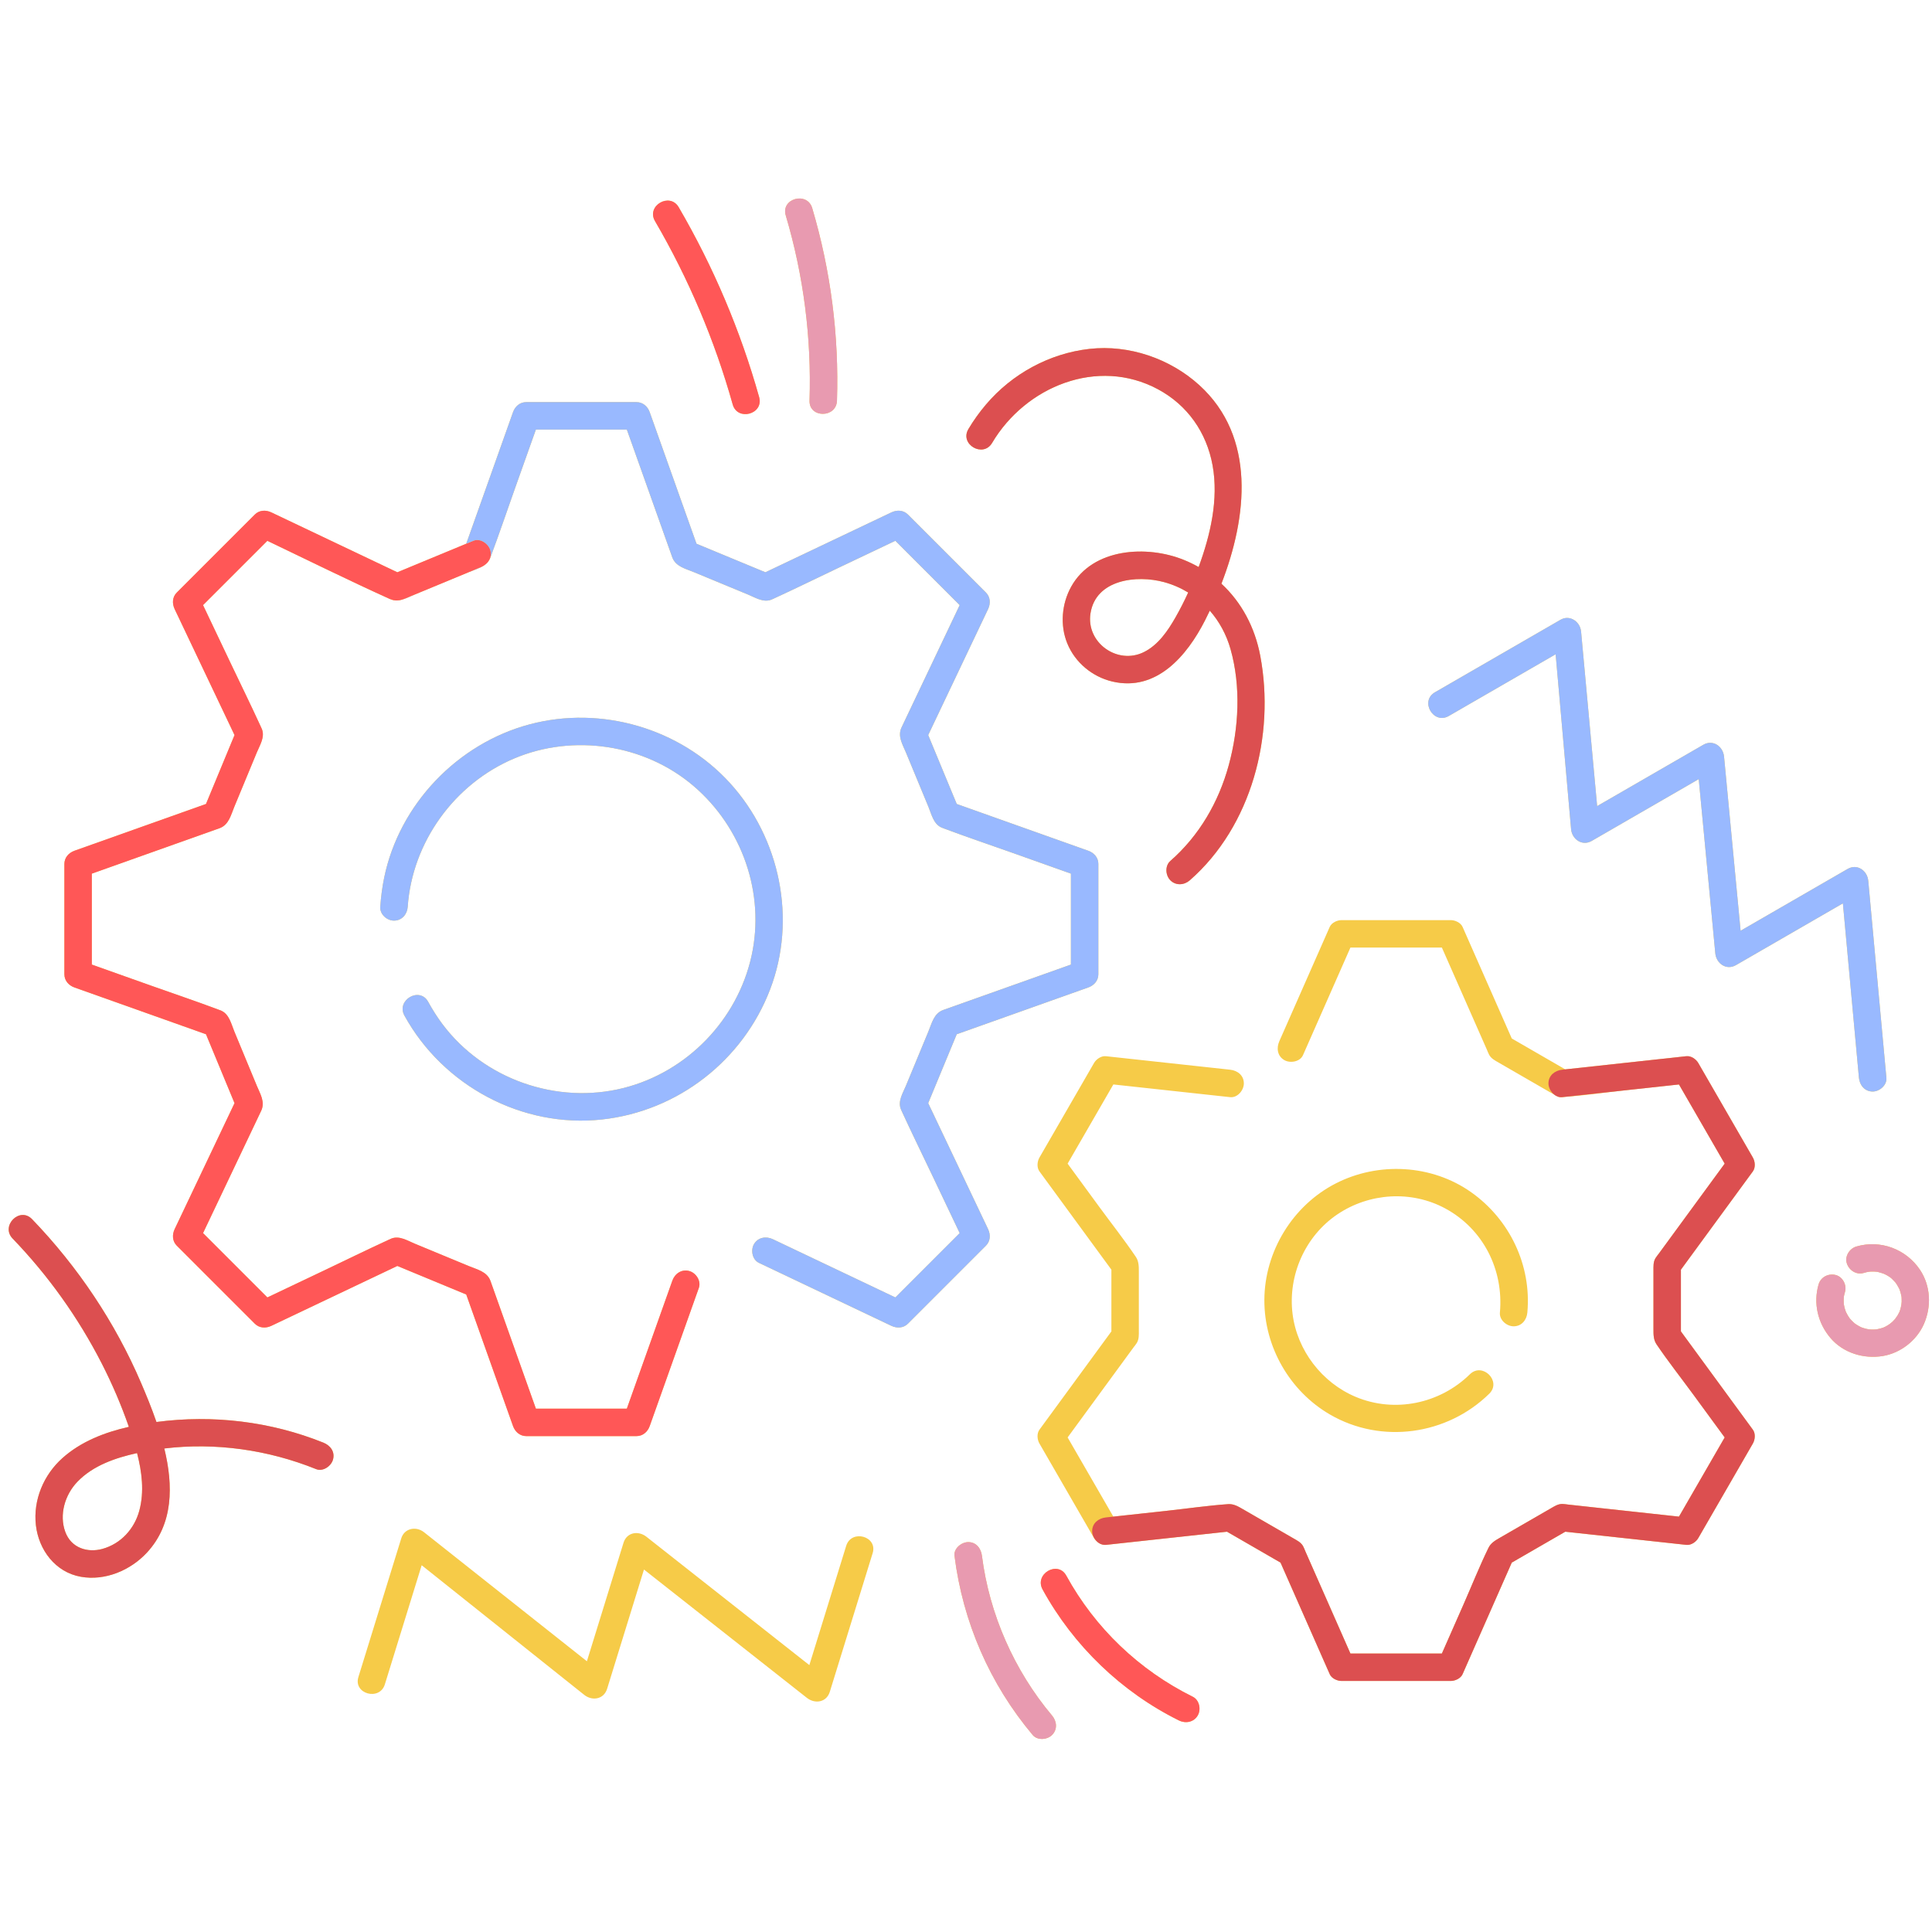 <svg xmlns="http://www.w3.org/2000/svg" xmlns:xlink="http://www.w3.org/1999/xlink" width="1080" viewBox="0 0 810 810" height="1080" preserveAspectRatio="xMidYMid meet"><defs><clipPath id="c9048ef4ce"><path d="M 3 83 L 809 83 L 809 729.691 L 3 729.691 Z M 3 83 " clip-rule="nonzero"></path></clipPath><clipPath id="dc47ca71da"><path d="M 329 83 L 809 83 L 809 729.691 L 329 729.691 Z M 329 83 " clip-rule="nonzero"></path></clipPath></defs><g clip-path="url(#c9048ef4ce)"><path fill="#f6cb48" d="M 413.348 522.266 C 402.453 533.16 391.559 544.055 380.664 554.949 C 378.75 556.863 376.031 556.961 373.691 555.848 C 371.391 554.754 369.086 553.66 366.785 552.566 C 350.586 544.863 334.383 537.164 318.184 529.461 C 315.363 528.121 314.652 524.098 316.117 521.59 C 317.781 518.75 321.188 518.191 323.992 519.527 C 326.293 520.621 328.598 521.715 330.898 522.809 C 345.727 529.859 360.555 536.906 375.387 543.957 C 384.375 534.965 393.367 525.977 402.355 516.984 C 398.609 509.105 394.863 501.227 391.117 493.348 C 386.801 484.266 382.363 475.23 378.164 466.09 C 377.98 465.695 377.789 465.316 377.637 464.902 C 376.398 461.562 378.527 458.305 379.797 455.242 C 381.855 450.266 383.918 445.293 385.977 440.316 C 387.059 437.711 388.137 435.105 389.215 432.5 C 390.641 429.059 391.516 424.957 395.301 423.496 C 395.961 423.242 396.641 423.02 397.309 422.781 C 414.535 416.656 431.758 410.531 448.984 404.406 C 448.984 391.695 448.984 378.984 448.984 366.277 C 440.742 363.344 432.496 360.414 424.254 357.48 C 414.781 354.113 405.234 350.898 395.82 347.371 C 395.41 347.215 395.016 347.086 394.613 346.895 C 391.332 345.355 390.508 341.305 389.215 338.18 C 387.137 333.164 385.062 328.152 382.984 323.137 C 381.922 320.57 380.859 318.008 379.797 315.441 C 378.387 312.043 376.281 308.742 377.926 305.09 C 378.219 304.441 378.535 303.805 378.84 303.164 C 386.68 286.676 394.52 270.188 402.355 253.695 C 393.367 244.707 384.375 235.715 375.387 226.727 C 367.504 230.473 359.625 234.219 351.746 237.965 C 342.664 242.281 333.629 246.719 324.492 250.918 C 324.094 251.102 323.715 251.293 323.305 251.445 C 319.961 252.684 316.703 250.555 313.641 249.285 C 308.664 247.227 303.691 245.164 298.715 243.105 C 296.109 242.027 293.508 240.945 290.902 239.867 C 287.457 238.441 283.355 237.566 281.898 233.785 C 281.641 233.121 281.422 232.441 281.184 231.773 C 275.055 214.547 268.93 197.324 262.805 180.098 C 250.094 180.098 237.387 180.098 224.676 180.098 C 221.746 188.34 218.812 196.586 215.883 204.828 C 212.512 214.301 209.301 223.848 205.77 233.262 C 205.684 233.5 205.586 233.727 205.496 233.957 C 205.465 234.055 205.426 234.148 205.383 234.246 C 205.352 234.32 205.332 234.395 205.297 234.473 C 205.262 234.547 205.207 234.602 205.172 234.676 C 205.051 234.902 204.914 235.125 204.766 235.336 C 204.656 235.488 204.551 235.637 204.426 235.781 C 204.328 235.895 204.219 236.004 204.109 236.113 C 203.703 236.52 203.227 236.871 202.723 237.188 C 200.879 238.379 198.559 239.047 196.582 239.867 C 191.566 241.945 186.551 244.023 181.539 246.098 C 178.973 247.16 176.406 248.223 173.84 249.285 C 171.984 250.059 170.152 251.016 168.277 251.477 C 168.09 251.527 167.902 251.566 167.719 251.605 C 167.586 251.633 167.453 251.652 167.32 251.672 C 166.996 251.723 166.664 251.742 166.328 251.746 C 166.25 251.746 166.172 251.75 166.094 251.75 C 165.777 251.738 165.453 251.699 165.125 251.641 C 165 251.617 164.883 251.609 164.754 251.578 C 164.469 251.508 164.168 251.398 163.871 251.285 C 163.742 251.234 163.617 251.215 163.492 251.156 C 163.465 251.145 163.438 251.129 163.406 251.117 C 146.16 243.312 129.164 234.91 112.086 226.738 C 103.098 235.727 94.113 244.711 85.125 253.699 C 88.871 261.578 92.617 269.457 96.363 277.336 C 100.68 286.418 105.121 295.453 109.316 304.59 C 109.5 304.988 109.691 305.367 109.848 305.781 C 111.086 309.121 108.953 312.379 107.688 315.441 C 105.625 320.418 103.562 325.391 101.504 330.367 C 100.426 332.973 99.344 335.578 98.266 338.18 C 96.84 341.625 95.965 345.727 92.184 347.188 C 91.52 347.441 90.844 347.664 90.172 347.902 C 72.949 354.027 55.723 360.152 38.496 366.277 C 38.496 378.988 38.496 391.695 38.496 404.406 C 46.742 407.34 54.984 410.27 63.227 413.203 C 72.699 416.57 82.246 419.781 91.66 423.312 C 92.074 423.469 92.465 423.598 92.871 423.789 C 96.148 425.328 96.973 429.379 98.266 432.504 C 100.344 437.516 102.422 442.531 104.496 447.543 C 105.559 450.109 106.625 452.676 107.688 455.242 C 109.094 458.641 111.203 461.938 109.555 465.59 C 109.266 466.238 108.945 466.875 108.641 467.52 C 100.801 484.008 92.965 500.496 85.125 516.988 C 94.117 525.977 103.105 534.965 112.098 543.957 C 119.977 540.211 127.855 536.465 135.734 532.719 C 144.816 528.402 153.852 523.965 162.988 519.766 C 163.387 519.582 163.766 519.391 164.176 519.238 C 167.52 517.996 170.777 520.129 173.84 521.398 C 178.816 523.457 183.789 525.52 188.766 527.578 C 191.371 528.66 193.973 529.738 196.578 530.816 C 200.023 532.242 204.125 533.117 205.586 536.898 C 205.84 537.562 206.062 538.242 206.301 538.91 C 212.426 556.137 218.551 573.359 224.676 590.586 C 237.387 590.586 250.094 590.586 262.805 590.586 C 263.16 589.594 263.512 588.598 263.867 587.605 C 269.875 570.703 275.887 553.801 281.898 536.898 C 282.941 533.961 285.789 532.008 288.977 532.883 C 291.816 533.66 294.035 537.031 292.992 539.961 C 292.141 542.363 291.285 544.766 290.43 547.164 C 284.422 564.066 278.41 580.969 272.398 597.871 C 271.543 600.281 269.535 602.094 266.852 602.094 C 251.445 602.094 236.035 602.094 220.629 602.094 C 217.969 602.094 215.941 600.281 215.082 597.871 C 214.227 595.469 213.375 593.066 212.52 590.664 C 206.836 574.684 201.152 558.703 195.469 542.719 C 185.84 538.73 176.211 534.742 166.582 530.754 C 165.184 531.418 163.789 532.082 162.391 532.746 C 146.191 540.449 129.988 548.148 113.789 555.852 C 111.453 556.961 108.746 556.883 106.816 554.949 C 95.922 544.059 85.027 533.164 74.133 522.27 C 72.219 520.352 72.121 517.633 73.234 515.297 C 74.328 512.992 75.422 510.691 76.516 508.387 C 83.789 493.09 91.059 477.797 98.328 462.5 C 94.34 452.871 90.352 443.242 86.363 433.613 C 84.883 433.086 83.398 432.559 81.918 432.031 C 65.016 426.023 48.113 420.012 31.215 414 C 28.805 413.145 26.988 411.137 26.988 408.453 C 26.988 393.047 26.988 377.637 26.988 362.23 C 26.988 359.566 28.801 357.539 31.215 356.684 C 33.617 355.828 36.016 354.973 38.418 354.121 C 54.402 348.438 70.383 342.754 86.363 337.07 C 90.352 327.441 94.34 317.812 98.328 308.184 C 97.664 306.789 97 305.391 96.336 303.992 C 88.637 287.793 80.934 271.59 73.234 255.391 C 72.121 253.055 72.199 250.348 74.133 248.418 C 85.027 237.523 95.922 226.629 106.816 215.734 C 108.73 213.82 111.453 213.723 113.789 214.836 C 116.09 215.93 118.395 217.023 120.695 218.117 C 135.992 225.387 151.289 232.66 166.582 239.93 C 176.211 235.941 185.84 231.953 195.469 227.965 C 195.996 226.484 196.523 225 197.051 223.52 C 203.062 206.617 209.07 189.715 215.082 172.812 C 215.938 170.402 217.945 168.59 220.629 168.59 C 236.039 168.59 251.445 168.59 266.852 168.59 C 269.516 168.59 271.543 170.402 272.398 172.812 C 273.254 175.215 274.109 177.617 274.961 180.02 C 280.645 196 286.328 211.984 292.012 227.965 C 301.641 231.953 311.27 235.941 320.898 239.93 C 322.297 239.266 323.691 238.602 325.09 237.938 C 341.289 230.234 357.492 222.535 373.691 214.836 C 376.027 213.723 378.734 213.801 380.664 215.734 C 391.559 226.629 402.453 237.523 413.348 248.418 C 415.266 250.332 415.359 253.055 414.25 255.391 C 413.156 257.691 412.059 259.996 410.965 262.297 C 403.695 277.594 396.426 292.887 389.152 308.184 C 393.141 317.812 397.129 327.441 401.117 337.07 C 402.602 337.598 404.082 338.125 405.562 338.652 C 422.465 344.664 439.367 350.672 456.27 356.684 C 458.68 357.539 460.492 359.547 460.492 362.23 C 460.492 377.641 460.492 393.047 460.492 408.453 C 460.492 411.117 458.68 413.145 456.27 414 C 453.867 414.855 451.465 415.711 449.062 416.562 C 433.082 422.246 417.098 427.93 401.117 433.613 C 397.129 443.242 393.141 452.871 389.152 462.5 C 389.816 463.898 390.48 465.297 391.145 466.691 C 398.848 482.895 406.547 499.094 414.25 515.297 C 415.359 517.629 415.281 520.336 413.348 522.266 Z M 261.535 456.121 C 233.508 463.238 202.762 452.492 185.43 429.277 C 183.23 426.332 181.277 423.215 179.504 419.992 C 175.93 413.504 165.988 419.305 169.566 425.801 C 185.773 455.234 218.922 473.047 252.48 469.34 C 284.23 465.836 311.477 444.602 322.883 414.793 C 334.113 385.457 327.059 351.375 306.031 328.285 C 285.125 305.328 252.121 295.707 222.125 303.664 C 191.82 311.707 167.402 337.195 161.066 367.965 C 160.234 372.004 159.707 376.117 159.426 380.227 C 159.215 383.332 162.223 385.98 165.18 385.98 C 168.469 385.98 170.719 383.34 170.934 380.227 C 172.789 353.094 190.508 328.605 215.531 318.016 C 240.336 307.52 270.195 311.984 290.715 329.477 C 311.102 346.855 320.898 374.523 315.07 400.824 C 309.141 427.586 288.121 449.363 261.535 456.121 Z M 634.594 556.062 C 637.941 556.062 640.066 553.418 640.348 550.309 C 642.152 530.488 632.969 511.281 616.789 499.844 C 600.27 488.168 577.875 487 559.984 496.18 C 541.906 505.457 530.172 524.738 530.09 545.02 C 530.012 564.602 540.68 583.242 557.629 593.066 C 579.172 605.559 606.711 601.672 624.391 584.305 C 629.684 579.105 621.543 570.969 616.254 576.168 C 603.688 588.512 584.742 592.504 568.398 585.648 C 554.234 579.707 543.832 566.148 541.918 550.887 C 539.887 534.715 547.184 518.215 560.758 509.09 C 574.121 500.105 591.727 498.961 605.961 506.664 C 621.898 515.285 630.469 532.414 628.84 550.309 C 628.559 553.406 631.688 556.062 634.594 556.062 Z M 730.977 496.465 C 732.281 494.68 733.59 492.898 734.895 491.113 C 736.082 489.492 735.844 486.949 734.895 485.305 C 727.266 472.09 719.641 458.879 712.012 445.668 C 711.082 444.059 708.988 442.605 707.043 442.816 C 691.879 444.465 676.715 446.113 661.551 447.766 C 659.785 447.957 658.02 448.148 656.254 448.34 C 648.777 444.023 641.297 439.703 633.82 435.387 C 627.84 421.82 621.855 408.254 615.875 394.688 C 614.98 392.664 614.09 390.641 613.199 388.617 C 612.406 386.824 610.078 385.766 608.23 385.766 C 592.973 385.766 577.715 385.766 562.461 385.766 C 560.613 385.766 558.281 386.824 557.492 388.617 C 551.34 402.574 545.184 416.531 539.031 430.488 C 538.137 432.512 537.246 434.535 536.352 436.559 C 535.102 439.398 535.523 442.738 538.418 444.43 C 540.863 445.859 545.027 445.223 546.289 442.367 C 552.441 428.41 558.598 414.453 564.75 400.496 C 565.223 399.422 565.699 398.348 566.172 397.273 C 578.953 397.273 591.734 397.273 604.516 397.273 C 610.809 411.551 617.105 425.824 623.398 440.102 C 623.715 440.82 623.98 441.613 624.367 442.297 C 625.266 443.875 626.879 444.672 628.391 445.543 C 630.918 447.004 633.445 448.461 635.973 449.922 C 640.531 452.551 645.086 455.184 649.641 457.812 C 650.27 458.176 650.883 458.512 651.492 458.824 C 652.469 459.633 653.664 460.129 654.953 459.988 C 655.246 459.957 655.535 459.926 655.828 459.895 C 664.508 459.277 673.195 458.004 681.848 457.062 C 684.926 456.73 688.004 456.395 691.078 456.062 C 695.359 455.594 699.637 455.129 703.914 454.664 C 710.305 465.73 716.695 476.797 723.082 487.863 C 713.879 500.438 704.676 513.008 695.473 525.582 C 695.004 526.219 694.453 526.844 694.051 527.52 C 693.109 529.109 693.223 530.93 693.223 532.711 C 693.223 535.629 693.223 538.551 693.223 541.469 C 693.223 546.727 693.223 551.988 693.223 557.25 C 693.223 559.582 693.207 561.695 694.527 563.645 C 699.41 570.852 704.848 577.742 709.992 584.766 C 714.355 590.727 718.719 596.691 723.082 602.652 C 716.691 613.719 710.305 624.785 703.914 635.852 C 688.414 634.164 672.914 632.48 657.414 630.793 C 656.633 630.707 655.816 630.543 655.027 630.535 C 653.18 630.52 651.66 631.535 650.121 632.426 C 647.594 633.883 645.066 635.344 642.539 636.805 C 637.98 639.434 633.426 642.062 628.871 644.695 C 626.875 645.848 625.059 646.867 624.043 648.953 C 620.23 656.777 616.992 664.941 613.48 672.906 C 610.492 679.684 607.504 686.465 604.516 693.242 C 591.734 693.242 578.953 693.242 566.172 693.242 C 559.875 678.965 553.582 664.691 547.289 650.414 C 546.973 649.695 546.707 648.902 546.32 648.219 C 545.422 646.641 543.809 645.844 542.297 644.973 C 539.77 643.512 537.242 642.055 534.715 640.594 C 530.156 637.965 525.602 635.332 521.047 632.703 C 519.027 631.535 517.203 630.453 514.859 630.621 C 506.176 631.238 497.488 632.512 488.832 633.453 C 481.48 634.25 474.125 635.051 466.773 635.852 C 460.383 624.785 453.992 613.719 447.605 602.652 C 456.809 590.078 466.012 577.504 475.215 564.934 C 475.68 564.297 476.234 563.672 476.637 562.996 C 477.578 561.402 477.465 559.586 477.465 557.805 C 477.465 554.883 477.465 551.965 477.465 549.047 C 477.465 543.785 477.465 538.527 477.465 533.266 C 477.465 530.93 477.48 528.816 476.16 526.871 C 471.277 519.664 465.84 512.773 460.695 505.746 C 456.332 499.785 451.969 493.824 447.605 487.863 C 453.996 476.797 460.383 465.73 466.773 454.664 C 480.895 456.199 495.016 457.734 509.137 459.27 C 511.336 459.512 513.535 459.75 515.734 459.988 C 518.828 460.324 521.488 457.102 521.488 454.234 C 521.488 450.844 518.836 448.816 515.734 448.48 C 500.57 446.832 485.406 445.184 470.242 443.535 C 468.043 443.297 465.844 443.055 463.645 442.816 C 461.699 442.605 459.605 444.059 458.676 445.668 C 451.047 458.879 443.422 472.09 435.793 485.301 C 434.844 486.945 434.609 489.492 435.793 491.109 C 444.805 503.418 453.812 515.727 462.824 528.035 C 463.867 529.461 464.91 530.887 465.957 532.316 C 465.957 540.941 465.957 549.57 465.957 558.199 C 457.207 570.148 448.461 582.098 439.711 594.051 C 438.406 595.832 437.102 597.617 435.793 599.402 C 434.609 601.023 434.844 603.566 435.793 605.211 C 443.422 618.422 451.051 631.637 458.676 644.848 C 459.039 645.473 459.582 646.074 460.219 646.562 C 460.793 647.035 461.449 647.379 462.156 647.559 C 462.168 647.562 462.18 647.566 462.191 647.57 C 462.375 647.613 462.559 647.652 462.746 647.672 C 463.043 647.703 463.34 647.73 463.648 647.699 C 478.809 646.047 493.973 644.398 509.137 642.75 C 510.902 642.559 512.668 642.367 514.434 642.176 C 521.914 646.492 529.391 650.809 536.871 655.129 C 542.852 668.695 548.832 682.262 554.816 695.828 C 555.707 697.852 556.602 699.875 557.492 701.898 C 558.281 703.691 560.613 704.75 562.461 704.75 C 577.719 704.75 592.973 704.75 608.23 704.75 C 610.078 704.75 612.406 703.691 613.199 701.898 C 619.352 687.941 625.504 673.984 631.66 660.027 C 632.379 658.395 633.102 656.762 633.82 655.129 C 641.297 650.809 648.777 646.492 656.254 642.176 C 670.984 643.777 685.715 645.379 700.445 646.98 C 702.645 647.219 704.844 647.461 707.043 647.699 C 708.988 647.91 711.082 646.457 712.012 644.848 C 719.641 631.637 727.27 618.426 734.895 605.211 C 735.844 603.566 736.082 601.023 734.895 599.402 C 725.887 587.098 716.875 574.789 707.867 562.48 C 706.82 561.055 705.777 559.625 704.734 558.199 C 704.734 549.57 704.734 540.941 704.734 532.316 C 713.48 520.367 722.227 508.418 730.977 496.465 Z M 406 179.902 C 408.156 176.266 410.637 172.828 413.371 169.605 C 424.312 156.703 439.996 148.148 456.809 146.27 C 473.316 144.422 490.547 150.324 502.793 161.453 C 526.715 183.191 522.906 216.809 512.09 244.723 C 520.531 252.527 526.125 263.004 528.375 274.957 C 534.637 308.27 524.816 346.328 498.824 369.078 C 496.48 371.129 493.012 371.398 490.688 369.078 C 488.594 366.98 488.348 362.988 490.688 360.938 C 502.801 350.336 510.938 336.258 515.164 320.793 C 519.402 305.273 520.32 287.742 515.91 272.156 C 514.184 266.059 511.203 260.57 507.211 256.02 C 506.551 257.41 505.879 258.781 505.199 260.121 C 497.668 274.922 484.863 290.105 466.336 285.73 C 457.945 283.75 450.734 277.754 447.473 269.773 C 444.344 262.125 445.121 253.109 449.125 245.922 C 458.152 229.723 480.891 228.453 496.375 234.758 C 498.527 235.633 500.582 236.629 502.539 237.734 C 507.461 224.332 510.98 209.359 508.383 195.094 C 505.867 181.301 497.879 169.871 485.496 163.211 C 460.191 149.598 429.949 162.051 415.938 185.711 C 412.16 192.082 402.219 186.289 406 179.902 Z M 498.152 248.414 C 495.055 246.527 491.656 245.039 487.992 244.043 C 476.539 240.934 459.355 242.926 457.18 257.223 C 455.312 269.48 468.539 278.879 479.574 273.395 C 485.578 270.41 489.582 264.539 492.812 258.875 C 494.75 255.484 496.523 251.98 498.152 248.414 Z M 307.188 169.566 C 309.184 176.684 320.293 173.66 318.281 166.504 C 310.469 138.672 299.105 111.848 284.543 86.875 C 280.816 80.48 270.867 86.266 274.605 92.684 C 288.695 116.844 299.625 142.637 307.188 169.566 Z M 339.398 167.957 C 339.156 175.363 350.664 175.355 350.906 167.957 C 351.801 140.723 348.277 113.375 340.527 87.254 C 338.426 80.172 327.316 83.188 329.43 90.312 C 336.91 115.531 340.262 141.668 339.398 167.957 Z M 139.617 611.922 C 138.859 614.676 135.422 617.105 132.539 615.941 C 112.441 607.844 90.387 604.684 68.887 607.285 C 72.68 622.832 72.734 638.973 61.559 650.98 C 54.645 658.414 44.062 662.863 33.914 661.07 C 23.227 659.184 16.242 649.84 15.051 639.453 C 13.84 628.879 18.305 618.34 26.176 611.309 C 33.98 604.34 43.914 600.508 54.023 598.215 C 50.848 589.086 47.035 580.191 42.633 571.59 C 32.809 552.406 20.238 534.785 5.289 519.266 C 0.148 513.926 8.277 505.781 13.426 511.125 C 32.625 531.059 48.262 554.391 59.164 579.836 C 61.309 584.84 63.594 590.379 65.59 596.176 C 89.184 593.043 113.488 595.938 135.598 604.844 C 138.492 606.012 140.52 608.637 139.617 611.922 Z M 57.465 609.211 C 48.406 611.215 39.016 614.402 32.438 621.254 C 27.168 626.742 24.758 635.094 27.355 642.207 C 29.863 649.082 36.758 651.086 42.93 649.383 C 50.652 647.25 56.355 641.023 58.426 633.297 C 60.539 625.406 59.504 617.113 57.465 609.211 Z M 500.082 711.371 C 477.629 700.258 459.094 682.562 447.047 660.586 C 443.488 654.086 433.547 659.887 437.109 666.395 C 450.02 689.949 470.195 709.391 494.277 721.309 C 497.059 722.688 500.504 722.059 502.148 719.246 C 503.637 716.703 502.879 712.758 500.082 711.371 Z M 411.688 652.285 C 411.297 649.203 409.32 646.531 405.934 646.531 C 403.125 646.531 399.785 649.184 400.18 652.285 C 403.691 680.043 414.934 705.965 432.949 727.398 C 434.949 729.777 439.023 729.461 441.086 727.398 C 443.441 725.043 443.09 721.648 441.086 719.262 C 425.227 700.398 414.781 676.754 411.688 652.285 Z M 354.77 648.098 C 349.621 664.766 344.469 681.43 339.32 698.102 C 319.645 682.598 299.973 667.102 280.297 651.598 C 277.207 649.164 274.113 646.727 271.023 644.293 C 267.652 641.637 262.789 642.359 261.406 646.832 C 256.293 663.383 251.176 679.934 246.062 696.488 C 226.41 680.918 206.758 665.348 187.105 649.781 C 184.016 647.332 180.93 644.887 177.84 642.441 C 175.949 640.93 173.59 640.555 171.633 641.273 C 170.113 641.828 168.828 643.027 168.223 644.98 C 162.977 661.953 157.73 678.93 152.488 695.906 C 151.742 698.312 151 700.715 150.258 703.117 C 148.066 710.211 159.172 713.242 161.355 706.176 C 166.5 689.527 171.645 672.879 176.789 656.23 C 196.414 671.883 216.043 687.535 235.668 703.191 C 238.754 705.648 241.836 708.109 244.922 710.57 C 248.281 713.25 253.16 712.484 254.539 708.031 C 259.688 691.363 264.84 674.695 269.988 658.027 C 289.664 673.527 309.336 689.027 329.012 704.527 C 332.102 706.961 335.195 709.398 338.285 711.832 C 341.656 714.488 346.52 713.77 347.902 709.293 C 353.148 692.32 358.395 675.344 363.641 658.367 C 364.383 655.965 365.125 653.559 365.867 651.156 C 368.059 644.062 356.953 641.031 354.77 648.098 Z M 607.406 300.184 C 622.34 291.559 637.273 282.934 652.211 274.309 C 654.062 295.285 655.914 316.262 657.766 337.238 C 658.07 340.691 658.375 344.141 658.68 347.594 C 659.055 351.84 663.305 354.891 667.34 352.562 C 682.293 343.926 697.25 335.289 712.203 326.656 C 714.195 347.59 716.184 368.523 718.176 389.457 C 718.5 392.859 718.82 396.262 719.145 399.668 C 719.547 403.902 723.75 406.977 727.805 404.637 C 742.75 396.004 757.695 387.371 772.641 378.742 C 774.566 399.676 776.492 420.609 778.418 441.539 C 778.738 444.988 779.055 448.434 779.371 451.879 C 779.656 454.973 781.812 457.633 785.125 457.633 C 788.016 457.633 791.164 454.988 790.879 451.879 C 788.66 427.789 786.445 403.703 784.23 379.613 C 783.914 376.168 783.594 372.723 783.277 369.277 C 782.887 365.039 778.664 361.973 774.621 364.309 C 759.664 372.945 744.711 381.582 729.754 390.219 C 727.766 369.285 725.773 348.352 723.785 327.414 C 723.461 324.012 723.137 320.609 722.812 317.207 C 722.41 312.973 718.207 309.898 714.156 312.238 C 699.309 320.812 684.457 329.387 669.609 337.961 C 667.684 317.027 665.758 296.094 663.832 275.164 C 663.516 271.715 663.199 268.273 662.879 264.824 C 662.672 262.477 661.258 260.531 659.371 259.625 C 657.852 258.891 656.027 258.816 654.223 259.855 C 638.855 268.73 623.488 277.605 608.125 286.477 C 605.949 287.734 603.773 288.992 601.598 290.246 C 595.188 293.949 600.973 303.898 607.406 300.184 Z M 783.602 557.352 C 783.484 557.328 783.391 557.309 783.324 557.297 C 783.414 557.312 783.504 557.332 783.594 557.352 C 783.598 557.352 783.602 557.352 783.602 557.352 Z M 773.867 549.922 C 773.93 550.043 773.992 550.164 774.051 550.285 C 774.02 550.219 773.957 550.09 773.863 549.914 C 773.863 549.918 773.863 549.918 773.863 549.922 C 773.867 549.922 773.867 549.922 773.867 549.922 Z M 804.953 532.355 C 799.125 523.684 788.418 519.652 778.312 522.594 C 775.426 523.434 773.328 526.684 774.293 529.672 C 775.242 532.602 778.277 534.59 781.371 533.691 C 781.762 533.574 782.152 533.465 782.547 533.371 C 782.434 533.395 783.355 533.234 783.656 533.168 C 783.91 533.148 784.301 533.117 784.363 533.113 C 784.777 533.098 785.191 533.094 785.605 533.105 C 786.078 533.117 786.562 533.141 787.035 533.203 C 787.141 533.234 787.297 533.273 787.527 533.332 C 788.297 533.527 789.047 533.762 789.793 534.027 C 789.977 534.125 790.707 534.449 790.914 534.562 C 791.457 534.859 791.969 535.203 792.488 535.543 C 792.508 535.559 792.516 535.562 792.535 535.574 C 792.73 535.738 792.926 535.902 793.113 536.074 C 793.676 536.59 794.184 537.145 794.691 537.707 C 794.703 537.719 794.707 537.727 794.719 537.738 C 794.902 538.004 795.09 538.27 795.266 538.543 C 795.59 539.055 795.863 539.582 796.156 540.109 C 796.223 540.23 796.324 540.465 796.387 540.617 C 796.438 540.75 796.488 540.883 796.535 541.023 C 796.781 541.734 796.98 542.465 797.129 543.207 C 797.172 543.402 797.203 543.598 797.234 543.793 C 797.238 543.84 797.238 543.875 797.238 543.938 C 797.258 544.551 797.301 545.164 797.281 545.781 C 797.273 546.062 797.168 546.855 797.16 547.016 C 797.035 547.656 796.91 548.293 796.723 548.918 C 796.629 549.227 796.512 549.527 796.418 549.836 C 796.398 549.895 796.395 549.914 796.379 549.961 C 796.371 549.98 796.367 549.977 796.355 550 C 796.051 550.547 795.797 551.113 795.473 551.648 C 795.262 551.996 794.039 553.5 794.906 552.555 C 794.391 553.117 793.91 553.695 793.352 554.219 C 793.051 554.504 791.703 555.461 792.777 554.762 C 792.27 555.09 791.789 555.445 791.266 555.75 C 791.008 555.902 790.742 556.047 790.477 556.188 C 790.461 556.195 790.141 556.348 789.91 556.461 C 789.777 556.516 789.637 556.574 789.578 556.594 C 789.219 556.711 788.863 556.836 788.5 556.938 C 787.891 557.113 787.273 557.211 786.66 557.352 C 786.285 557.359 785.906 557.406 785.527 557.418 C 784.906 557.43 784.293 557.395 783.672 557.359 C 783.652 557.359 783.625 557.355 783.605 557.355 C 783.668 557.367 783.719 557.379 783.801 557.395 C 783.734 557.379 783.664 557.367 783.594 557.352 C 783.332 557.324 782.957 557.227 783.324 557.297 C 783.016 557.238 782.707 557.184 782.398 557.109 C 781.77 556.957 781.16 556.754 780.547 556.551 C 780.504 556.535 780.477 556.527 780.441 556.512 C 780.207 556.402 779.977 556.297 779.75 556.18 C 779.129 555.855 778.531 555.496 777.953 555.105 C 777.895 555.062 777.746 554.953 777.613 554.855 C 777.434 554.699 777.191 554.492 777.137 554.441 C 776.574 553.93 776.07 553.375 775.559 552.809 C 775.551 552.801 775.547 552.793 775.539 552.785 C 775.309 552.453 775.078 552.129 774.867 551.785 C 774.566 551.301 774.312 550.793 774.055 550.285 C 774.176 550.543 773.941 550.152 773.867 549.926 C 773.844 549.883 773.824 549.84 773.805 549.801 C 773.828 549.848 773.844 549.875 773.863 549.918 C 773.727 549.488 773.57 549.07 773.445 548.633 C 773.262 547.984 773.129 547.324 773.016 546.66 C 773.016 546.633 773.016 546.617 773.012 546.582 C 773 546.121 772.961 545.664 772.965 545.199 C 772.965 544.891 772.977 544.582 772.992 544.273 C 772.996 544.195 773.027 543.895 773.051 543.656 C 773.102 543.387 773.164 543.016 773.168 543 C 773.27 542.531 773.398 542.066 773.531 541.602 C 774.363 538.711 772.52 535.207 769.512 534.523 C 766.441 533.824 763.328 535.445 762.434 538.543 C 760.156 546.445 762.133 554.727 767.426 560.949 C 772.773 567.238 781.34 569.828 789.34 568.523 C 796.785 567.309 803.539 562.047 806.586 555.16 C 809.824 547.836 809.488 539.105 804.953 532.355 Z M 804.953 532.355 " fill-opacity="1" fill-rule="nonzero"></path></g><path fill="#dc4f50" d="M 734.895 599.406 C 736.082 601.023 735.844 603.57 734.895 605.211 C 727.266 618.426 719.637 631.637 712.012 644.848 C 711.082 646.457 708.988 647.91 707.043 647.699 C 704.844 647.461 702.645 647.219 700.445 646.98 C 685.715 645.379 670.984 643.777 656.254 642.176 C 648.773 646.492 641.297 650.812 633.82 655.129 C 633.098 656.762 632.379 658.395 631.656 660.027 C 625.504 673.984 619.352 687.941 613.195 701.898 C 612.406 703.691 610.074 704.75 608.227 704.75 C 592.973 704.75 577.715 704.75 562.461 704.75 C 560.613 704.75 558.281 703.691 557.492 701.898 C 556.598 699.875 555.707 697.852 554.812 695.828 C 548.832 682.262 542.852 668.695 536.867 655.129 C 529.391 650.809 521.914 646.492 514.434 642.176 C 512.668 642.367 510.902 642.559 509.137 642.75 C 493.973 644.398 478.809 646.051 463.645 647.699 C 463.34 647.73 463.043 647.703 462.746 647.672 C 462.559 647.652 462.375 647.617 462.191 647.57 C 462.18 647.566 462.164 647.562 462.152 647.559 C 461.445 647.379 460.793 647.035 460.219 646.562 C 458.824 645.426 457.891 643.625 457.891 641.945 C 457.891 638.594 460.555 636.527 463.645 636.191 C 464.688 636.078 465.73 635.965 466.77 635.852 C 474.125 635.051 481.48 634.25 488.832 633.453 C 497.488 632.512 506.176 631.238 514.859 630.621 C 517.203 630.457 519.023 631.539 521.043 632.703 C 525.602 635.332 530.156 637.965 534.711 640.594 C 537.238 642.055 539.766 643.512 542.297 644.973 C 543.809 645.844 545.422 646.641 546.316 648.219 C 546.707 648.902 546.969 649.695 547.285 650.414 C 553.582 664.691 559.875 678.965 566.172 693.242 C 578.953 693.242 591.734 693.242 604.516 693.242 C 607.504 686.465 610.492 679.688 613.48 672.906 C 616.992 664.941 620.23 656.777 624.043 648.953 C 625.059 646.867 626.875 645.848 628.867 644.695 C 633.426 642.066 637.98 639.434 642.535 636.805 C 645.062 635.344 647.594 633.883 650.121 632.426 C 651.66 631.535 653.18 630.52 655.027 630.535 C 655.812 630.543 656.633 630.707 657.414 630.793 C 672.914 632.48 688.414 634.164 703.914 635.852 C 710.305 624.785 716.691 613.719 723.082 602.652 C 718.719 596.691 714.355 590.727 709.988 584.766 C 704.848 577.742 699.41 570.852 694.527 563.645 C 693.207 561.695 693.223 559.582 693.223 557.25 C 693.223 551.988 693.223 546.727 693.223 541.469 C 693.223 538.547 693.223 535.629 693.223 532.711 C 693.223 530.93 693.109 529.109 694.051 527.52 C 694.453 526.844 695.004 526.219 695.469 525.582 C 704.676 513.008 713.879 500.438 723.082 487.863 C 716.691 476.797 710.305 465.73 703.914 454.664 C 702.758 454.789 701.602 454.918 700.445 455.043 C 697.324 455.383 694.199 455.723 691.078 456.062 C 688 456.395 684.926 456.73 681.848 457.062 C 673.176 458.008 664.5 458.949 655.824 459.895 C 655.535 459.926 655.246 459.957 654.953 459.988 C 653.664 460.129 652.465 459.633 651.492 458.824 C 650.117 457.684 649.199 455.902 649.199 454.234 C 649.199 450.883 651.863 448.816 654.953 448.48 C 655.387 448.434 655.82 448.387 656.254 448.34 C 658.02 448.148 659.785 447.957 661.551 447.766 C 676.715 446.113 691.879 444.465 707.043 442.816 C 708.984 442.605 711.082 444.059 712.012 445.668 C 719.637 458.879 727.266 472.09 734.895 485.305 C 735.844 486.945 736.078 489.492 734.895 491.109 C 733.586 492.895 732.281 494.68 730.973 496.465 C 722.227 508.414 713.477 520.367 704.73 532.316 C 704.73 540.945 704.73 549.57 704.73 558.199 C 705.773 559.625 706.82 561.055 707.863 562.48 C 716.875 574.789 725.887 587.098 734.895 599.406 Z M 466.336 285.73 C 457.945 283.75 450.734 277.754 447.473 269.773 C 444.344 262.129 445.121 253.109 449.125 245.926 C 458.148 229.723 480.887 228.453 496.375 234.758 C 498.523 235.633 500.582 236.629 502.539 237.734 C 507.457 224.332 510.98 209.359 508.379 195.094 C 505.867 181.305 497.879 169.871 485.496 163.211 C 460.191 149.598 429.949 162.051 415.938 185.711 C 412.164 192.082 402.219 186.289 406 179.902 C 408.156 176.266 410.637 172.828 413.371 169.605 C 424.312 156.703 439.996 148.148 456.809 146.27 C 473.316 144.422 490.547 150.324 502.793 161.453 C 526.715 183.191 522.906 216.809 512.09 244.723 C 520.531 252.527 526.125 263.004 528.375 274.957 C 534.637 308.27 524.816 346.328 498.824 369.078 C 496.48 371.129 493.012 371.398 490.688 369.078 C 488.594 366.98 488.348 362.988 490.688 360.938 C 502.801 350.336 510.938 336.258 515.164 320.793 C 519.402 305.273 520.32 287.742 515.91 272.156 C 514.184 266.059 511.203 260.57 507.211 256.02 C 506.551 257.41 505.879 258.781 505.199 260.121 C 497.668 274.922 484.863 290.105 466.336 285.73 Z M 479.574 273.395 C 485.578 270.41 489.582 264.539 492.812 258.875 C 494.75 255.484 496.523 251.98 498.152 248.414 C 495.055 246.527 491.656 245.039 487.992 244.043 C 476.539 240.934 459.355 242.926 457.18 257.223 C 455.312 269.48 468.539 278.879 479.574 273.395 Z M 139.617 611.922 C 138.859 614.676 135.422 617.105 132.539 615.941 C 112.441 607.844 90.387 604.684 68.887 607.285 C 72.68 622.832 72.734 638.973 61.559 650.98 C 54.645 658.414 44.062 662.863 33.914 661.07 C 23.227 659.184 16.242 649.84 15.051 639.453 C 13.84 628.879 18.305 618.34 26.176 611.309 C 33.98 604.34 43.914 600.508 54.023 598.215 C 50.848 589.086 47.035 580.191 42.633 571.59 C 32.809 552.406 20.238 534.785 5.289 519.266 C 0.148 513.926 8.277 505.781 13.426 511.125 C 32.625 531.059 48.262 554.391 59.164 579.836 C 61.309 584.84 63.594 590.379 65.59 596.176 C 89.184 593.043 113.488 595.938 135.598 604.844 C 138.492 606.012 140.52 608.637 139.617 611.922 Z M 57.465 609.211 C 48.406 611.215 39.016 614.402 32.438 621.254 C 27.168 626.742 24.758 635.094 27.355 642.207 C 29.863 649.082 36.758 651.086 42.93 649.383 C 50.652 647.25 56.355 641.023 58.426 633.297 C 60.539 625.406 59.504 617.113 57.465 609.211 Z M 57.465 609.211 " fill-opacity="1" fill-rule="nonzero"></path><path fill="#ff5757" d="M 292.996 539.957 C 292.141 542.359 291.285 544.762 290.434 547.164 C 284.422 564.066 278.41 580.969 272.402 597.867 C 271.543 600.277 269.535 602.094 266.852 602.094 C 251.445 602.094 236.039 602.094 220.633 602.094 C 217.969 602.094 215.941 600.281 215.082 597.867 C 214.23 595.469 213.375 593.066 212.52 590.664 C 206.836 574.68 201.152 558.699 195.473 542.719 C 185.84 538.73 176.211 534.742 166.582 530.754 C 165.188 531.418 163.789 532.082 162.395 532.746 C 146.191 540.445 129.992 548.148 113.789 555.848 C 111.453 556.961 108.75 556.883 106.816 554.949 C 95.922 544.055 85.027 533.16 74.133 522.266 C 72.219 520.352 72.125 517.633 73.234 515.293 C 74.328 512.992 75.422 510.688 76.52 508.387 C 83.789 493.09 91.059 477.793 98.328 462.5 C 94.34 452.871 90.352 443.242 86.363 433.613 C 84.883 433.086 83.402 432.559 81.918 432.031 C 65.02 426.02 48.117 420.012 31.215 414 C 28.805 413.141 26.992 411.133 26.992 408.449 C 26.992 393.043 26.992 377.637 26.992 362.23 C 26.992 359.566 28.805 357.539 31.215 356.68 C 33.617 355.828 36.02 354.973 38.422 354.117 C 54.402 348.438 70.383 342.754 86.363 337.07 C 90.352 327.441 94.34 317.812 98.328 308.184 C 97.664 306.785 97 305.391 96.336 303.992 C 88.637 287.789 80.934 271.59 73.234 255.391 C 72.125 253.055 72.203 250.348 74.133 248.414 C 85.027 237.52 95.922 226.629 106.816 215.734 C 108.73 213.816 111.453 213.723 113.789 214.832 C 116.094 215.926 118.395 217.023 120.695 218.117 C 135.992 225.387 151.289 232.656 166.582 239.93 C 176.211 235.941 185.84 231.949 195.473 227.961 C 196.484 227.543 197.496 227.125 198.508 226.703 C 201.395 225.508 204.84 228.012 205.586 230.723 C 205.906 231.898 205.84 232.984 205.496 233.957 C 205.465 234.055 205.426 234.148 205.383 234.242 C 205.324 234.391 205.246 234.531 205.172 234.672 C 205.051 234.902 204.914 235.121 204.766 235.336 C 204.656 235.484 204.551 235.637 204.426 235.777 C 204.328 235.895 204.219 236 204.109 236.109 C 203.406 236.816 202.543 237.398 201.566 237.801 C 195.023 240.512 188.484 243.219 181.941 245.93 C 178.773 247.242 175.605 248.555 172.434 249.867 C 170.961 250.48 169.625 251.117 168.277 251.477 C 168.09 251.523 167.902 251.566 167.715 251.602 C 167.586 251.629 167.453 251.648 167.32 251.668 C 166.992 251.719 166.66 251.742 166.328 251.742 C 166.25 251.746 166.172 251.75 166.094 251.746 C 165.777 251.738 165.453 251.695 165.125 251.637 C 165 251.613 164.879 251.605 164.754 251.574 C 164.469 251.508 164.168 251.395 163.871 251.281 C 163.715 251.223 163.57 251.188 163.41 251.117 C 163.41 251.117 163.41 251.117 163.406 251.117 C 146.16 243.312 129.164 234.91 112.086 226.738 C 103.098 235.723 94.113 244.711 85.125 253.695 C 88.871 261.574 92.617 269.457 96.363 277.336 C 100.68 286.418 105.121 295.453 109.316 304.59 C 109.5 304.988 109.691 305.363 109.844 305.777 C 111.086 309.121 108.953 312.375 107.684 315.441 C 105.625 320.414 103.562 325.391 101.504 330.363 C 100.426 332.969 99.344 335.574 98.266 338.18 C 96.84 341.625 95.965 345.723 92.184 347.184 C 91.52 347.441 90.844 347.66 90.172 347.898 C 72.949 354.023 55.723 360.148 38.496 366.277 C 38.496 378.984 38.496 391.695 38.496 404.406 C 46.742 407.336 54.984 410.27 63.227 413.199 C 72.699 416.566 82.246 419.781 91.66 423.309 C 92.074 423.465 92.465 423.598 92.871 423.785 C 96.148 425.324 96.973 429.375 98.266 432.5 C 100.344 437.516 102.422 442.527 104.496 447.543 C 105.559 450.109 106.621 452.676 107.684 455.238 C 109.094 458.637 111.203 461.938 109.555 465.59 C 109.262 466.238 108.945 466.875 108.641 467.516 C 100.801 484.004 92.965 500.496 85.125 516.984 C 94.117 525.977 103.105 534.965 112.094 543.953 C 119.977 540.211 127.855 536.465 135.734 532.719 C 144.816 528.402 153.852 523.961 162.988 519.762 C 163.387 519.582 163.762 519.387 164.176 519.234 C 167.52 517.996 170.777 520.125 173.84 521.395 C 178.816 523.457 183.789 525.516 188.766 527.578 C 191.367 528.656 193.973 529.734 196.578 530.812 C 200.023 532.242 204.125 533.113 205.582 536.898 C 205.84 537.562 206.059 538.238 206.297 538.906 C 212.426 556.133 218.551 573.359 224.676 590.586 C 237.387 590.586 250.094 590.586 262.805 590.586 C 263.156 589.59 263.512 588.598 263.863 587.602 C 269.875 570.699 275.887 553.801 281.895 536.898 C 282.941 533.961 285.789 532.004 288.973 532.879 C 291.816 533.66 294.035 537.031 292.996 539.957 Z M 284.543 86.875 C 280.816 80.48 270.867 86.266 274.605 92.684 C 288.695 116.844 299.625 142.637 307.188 169.566 C 309.184 176.684 320.293 173.66 318.281 166.504 C 310.469 138.672 299.105 111.848 284.543 86.875 Z M 500.082 711.371 C 477.629 700.258 459.094 682.562 447.047 660.586 C 443.488 654.086 433.547 659.887 437.109 666.395 C 450.02 689.949 470.195 709.391 494.277 721.309 C 497.059 722.688 500.504 722.059 502.148 719.246 C 503.637 716.703 502.879 712.758 500.082 711.371 Z M 500.082 711.371 " fill-opacity="1" fill-rule="nonzero"></path><path fill="#99b9ff" d="M 205.383 234.242 C 205.352 234.32 205.332 234.395 205.297 234.469 C 205.262 234.543 205.207 234.602 205.172 234.672 C 205.246 234.531 205.324 234.391 205.383 234.242 Z M 456.27 356.684 C 439.367 350.672 422.465 344.66 405.562 338.652 C 404.082 338.125 402.602 337.598 401.117 337.07 C 397.129 327.441 393.141 317.812 389.152 308.184 C 396.426 292.887 403.695 277.594 410.965 262.297 C 412.059 259.992 413.156 257.691 414.25 255.391 C 415.359 253.051 415.266 250.332 413.352 248.418 C 402.457 237.523 391.562 226.629 380.668 215.734 C 378.734 213.801 376.027 213.723 373.691 214.832 C 357.492 222.535 341.289 230.234 325.09 237.938 C 323.691 238.602 322.297 239.266 320.898 239.93 C 311.27 235.941 301.641 231.953 292.012 227.965 C 286.328 211.98 280.645 196 274.961 180.02 C 274.109 177.617 273.254 175.215 272.398 172.812 C 271.543 170.402 269.516 168.59 266.852 168.59 C 251.445 168.59 236.039 168.59 220.633 168.59 C 217.949 168.59 215.941 170.402 215.082 172.812 C 209.07 189.715 203.062 206.617 197.051 223.52 C 196.523 225 195.996 226.48 195.469 227.965 C 196.48 227.543 197.496 227.125 198.508 226.707 C 201.395 225.508 204.84 228.012 205.586 230.723 C 205.906 231.898 205.836 232.984 205.496 233.957 C 205.586 233.727 205.684 233.496 205.77 233.262 C 209.301 223.848 212.512 214.301 215.883 204.828 C 218.812 196.586 221.746 188.34 224.676 180.098 C 237.387 180.098 250.094 180.098 262.805 180.098 C 268.93 197.324 275.055 214.547 281.184 231.773 C 281.422 232.441 281.641 233.121 281.898 233.785 C 283.355 237.566 287.457 238.441 290.902 239.867 C 293.508 240.945 296.109 242.027 298.715 243.105 C 303.691 245.164 308.664 247.227 313.641 249.285 C 316.703 250.555 319.961 252.684 323.305 251.445 C 323.715 251.293 324.094 251.102 324.492 250.918 C 333.629 246.719 342.664 242.281 351.746 237.961 C 359.625 234.219 367.504 230.473 375.387 226.727 C 384.375 235.715 393.367 244.707 402.355 253.695 C 394.516 270.188 386.68 286.676 378.84 303.164 C 378.535 303.805 378.219 304.441 377.926 305.09 C 376.281 308.742 378.391 312.043 379.797 315.441 C 380.859 318.008 381.922 320.57 382.984 323.137 C 385.062 328.152 387.137 333.164 389.215 338.18 C 390.508 341.305 391.332 345.355 394.613 346.895 C 395.02 347.086 395.41 347.215 395.82 347.371 C 405.234 350.898 414.781 354.113 424.254 357.48 C 432.496 360.414 440.742 363.344 448.984 366.277 C 448.984 378.984 448.984 391.695 448.984 404.406 C 431.758 410.531 414.535 416.656 397.309 422.781 C 396.641 423.02 395.961 423.242 395.301 423.496 C 391.516 424.957 390.641 429.055 389.215 432.5 C 388.137 435.105 387.059 437.711 385.977 440.316 C 383.918 445.289 381.855 450.266 379.797 455.238 C 378.527 458.305 376.398 461.562 377.637 464.902 C 377.789 465.316 377.98 465.695 378.164 466.09 C 382.363 475.23 386.801 484.262 391.117 493.344 C 394.863 501.227 398.609 509.105 402.355 516.984 C 393.367 525.973 384.375 534.965 375.387 543.953 C 360.555 536.906 345.727 529.859 330.898 522.809 C 328.594 521.715 326.293 520.621 323.992 519.523 C 321.188 518.191 317.781 518.746 316.117 521.59 C 314.652 524.098 315.363 528.121 318.184 529.461 C 334.383 537.164 350.586 544.863 366.785 552.566 C 369.09 553.66 371.391 554.754 373.691 555.848 C 376.031 556.961 378.75 556.863 380.664 554.949 C 391.559 544.055 402.453 533.16 413.348 522.266 C 415.281 520.332 415.359 517.629 414.25 515.293 C 406.547 499.094 398.848 482.891 391.145 466.691 C 390.48 465.293 389.816 463.895 389.152 462.5 C 393.141 452.871 397.129 443.242 401.117 433.613 C 417.102 427.93 433.082 422.246 449.062 416.562 C 451.465 415.707 453.867 414.855 456.27 414 C 458.68 413.141 460.492 411.113 460.492 408.449 C 460.492 393.043 460.492 377.637 460.492 362.23 C 460.492 359.547 458.68 357.539 456.27 356.684 Z M 163.871 251.281 C 163.719 251.223 163.57 251.191 163.41 251.121 C 163.41 251.117 163.41 251.117 163.406 251.117 C 163.438 251.129 163.465 251.145 163.492 251.156 C 163.621 251.215 163.746 251.234 163.871 251.281 Z M 202.723 237.188 C 203.227 236.871 203.703 236.52 204.109 236.113 C 203.703 236.527 203.219 236.863 202.723 237.188 Z M 181.539 246.098 C 186.551 244.02 191.566 241.945 196.582 239.867 C 198.559 239.047 200.879 238.379 202.723 237.188 C 202.355 237.414 201.977 237.633 201.566 237.805 C 195.023 240.512 188.484 243.223 181.941 245.93 C 178.773 247.242 175.605 248.555 172.434 249.867 C 170.961 250.48 169.625 251.117 168.277 251.477 C 170.152 251.016 171.98 250.055 173.84 249.285 C 176.406 248.223 178.973 247.16 181.539 246.098 Z M 306.031 328.285 C 285.125 305.328 252.121 295.707 222.125 303.664 C 191.82 311.707 167.402 337.195 161.066 367.965 C 160.238 372.004 159.707 376.117 159.426 380.227 C 159.215 383.332 162.223 385.98 165.18 385.98 C 168.469 385.98 170.719 383.34 170.934 380.227 C 172.789 353.094 190.512 328.605 215.531 318.016 C 240.336 307.52 270.199 311.984 290.715 329.477 C 311.102 346.855 320.898 374.523 315.07 400.824 C 309.141 427.586 288.125 449.367 261.535 456.121 C 233.508 463.238 202.762 452.492 185.434 429.277 C 183.234 426.332 181.277 423.215 179.504 419.992 C 175.93 413.504 165.992 419.305 169.566 425.801 C 185.773 455.234 218.922 473.051 252.48 469.344 C 284.23 465.836 311.477 444.602 322.883 414.797 C 334.113 385.457 327.062 351.375 306.031 328.285 Z M 784.23 379.613 C 783.914 376.168 783.594 372.723 783.277 369.277 C 782.887 365.035 778.664 361.973 774.621 364.309 C 759.664 372.945 744.711 381.582 729.754 390.219 C 727.766 369.281 725.773 348.348 723.785 327.414 C 723.461 324.012 723.137 320.609 722.812 317.203 C 722.41 312.969 718.207 309.898 714.156 312.234 C 699.309 320.812 684.457 329.387 669.609 337.961 C 667.684 317.027 665.758 296.094 663.832 275.16 C 663.516 271.715 663.199 268.27 662.879 264.824 C 662.672 262.473 661.258 260.531 659.371 259.621 C 657.852 258.887 656.027 258.812 654.223 259.855 C 638.855 268.73 623.492 277.605 608.125 286.477 C 605.949 287.734 603.773 288.988 601.598 290.246 C 595.184 293.949 600.973 303.898 607.406 300.184 C 622.34 291.559 637.273 282.934 652.211 274.309 C 654.062 295.285 655.914 316.262 657.766 337.238 C 658.07 340.688 658.375 344.141 658.68 347.594 C 659.055 351.84 663.305 354.891 667.336 352.562 C 682.293 343.926 697.25 335.289 712.203 326.652 C 714.195 347.586 716.184 368.523 718.176 389.457 C 718.496 392.859 718.82 396.262 719.145 399.668 C 719.547 403.902 723.75 406.973 727.801 404.633 C 742.75 396.004 757.695 387.371 772.641 378.742 C 774.566 399.676 776.492 420.609 778.418 441.539 C 778.734 444.984 779.055 448.43 779.371 451.879 C 779.656 454.973 781.812 457.629 785.125 457.629 C 788.016 457.629 791.164 454.988 790.879 451.879 C 788.664 427.789 786.445 403.699 784.23 379.613 Z M 784.23 379.613 " fill-opacity="1" fill-rule="nonzero"></path><g clip-path="url(#dc47ca71da)"><path fill="#e89ab0" d="M 340.527 87.254 C 348.277 113.375 351.801 140.723 350.906 167.957 C 350.664 175.355 339.156 175.363 339.398 167.957 C 340.262 141.668 336.91 115.531 329.43 90.312 C 327.316 83.188 338.426 80.172 340.527 87.254 Z M 411.688 652.285 C 411.297 649.203 409.32 646.531 405.934 646.531 C 403.125 646.531 399.785 649.184 400.18 652.285 C 403.691 680.043 414.934 705.965 432.949 727.398 C 434.949 729.777 439.023 729.461 441.086 727.398 C 443.441 725.043 443.09 721.648 441.086 719.262 C 425.227 700.398 414.781 676.754 411.688 652.285 Z M 783.602 557.352 C 783.484 557.328 783.391 557.309 783.324 557.297 C 783.414 557.312 783.504 557.332 783.594 557.352 C 783.598 557.352 783.602 557.352 783.602 557.352 Z M 773.867 549.922 C 773.93 550.043 773.992 550.164 774.051 550.285 C 774.02 550.219 773.957 550.09 773.863 549.914 C 773.863 549.918 773.863 549.918 773.863 549.922 C 773.867 549.922 773.867 549.922 773.867 549.922 Z M 804.953 532.355 C 799.125 523.684 788.418 519.652 778.312 522.594 C 775.426 523.434 773.328 526.684 774.293 529.672 C 775.242 532.602 778.277 534.59 781.371 533.691 C 781.762 533.574 782.152 533.465 782.547 533.371 C 782.434 533.395 783.355 533.234 783.656 533.168 C 783.91 533.148 784.301 533.117 784.363 533.113 C 784.777 533.098 785.191 533.094 785.605 533.105 C 786.078 533.117 786.562 533.141 787.035 533.203 C 787.141 533.234 787.297 533.273 787.527 533.332 C 788.297 533.527 789.047 533.762 789.793 534.027 C 789.977 534.125 790.707 534.449 790.914 534.562 C 791.457 534.859 791.969 535.203 792.488 535.543 C 792.508 535.559 792.516 535.562 792.535 535.574 C 792.73 535.738 792.926 535.902 793.113 536.074 C 793.676 536.59 794.184 537.145 794.691 537.707 C 794.703 537.719 794.707 537.727 794.719 537.738 C 794.902 538.004 795.09 538.27 795.266 538.543 C 795.59 539.055 795.863 539.582 796.156 540.109 C 796.223 540.23 796.324 540.465 796.387 540.617 C 796.438 540.75 796.488 540.883 796.535 541.023 C 796.781 541.734 796.98 542.465 797.129 543.207 C 797.172 543.402 797.203 543.598 797.234 543.793 C 797.238 543.84 797.238 543.875 797.238 543.938 C 797.258 544.551 797.301 545.164 797.281 545.781 C 797.273 546.062 797.168 546.855 797.16 547.016 C 797.035 547.656 796.91 548.293 796.723 548.918 C 796.629 549.227 796.512 549.527 796.418 549.836 C 796.398 549.895 796.395 549.914 796.379 549.961 C 796.371 549.98 796.367 549.977 796.355 550 C 796.051 550.547 795.797 551.113 795.473 551.648 C 795.262 551.996 794.039 553.5 794.906 552.555 C 794.391 553.117 793.91 553.695 793.352 554.219 C 793.051 554.504 791.703 555.461 792.777 554.762 C 792.27 555.09 791.789 555.445 791.266 555.75 C 791.008 555.902 790.742 556.047 790.477 556.188 C 790.461 556.195 790.141 556.348 789.91 556.461 C 789.777 556.516 789.637 556.574 789.578 556.594 C 789.219 556.711 788.863 556.836 788.5 556.938 C 787.891 557.113 787.273 557.211 786.66 557.352 C 786.285 557.359 785.906 557.406 785.527 557.418 C 784.906 557.43 784.293 557.395 783.672 557.359 C 783.652 557.359 783.625 557.355 783.605 557.355 C 783.668 557.367 783.719 557.379 783.801 557.395 C 783.734 557.379 783.664 557.367 783.594 557.352 C 783.332 557.324 782.957 557.227 783.324 557.297 C 783.016 557.238 782.707 557.184 782.398 557.109 C 781.77 556.957 781.16 556.754 780.547 556.551 C 780.504 556.535 780.477 556.527 780.441 556.512 C 780.207 556.402 779.977 556.297 779.75 556.18 C 779.129 555.855 778.531 555.496 777.953 555.105 C 777.895 555.062 777.746 554.953 777.613 554.855 C 777.434 554.699 777.191 554.492 777.137 554.441 C 776.574 553.93 776.07 553.375 775.559 552.809 C 775.551 552.801 775.547 552.793 775.539 552.785 C 775.309 552.453 775.078 552.129 774.867 551.785 C 774.566 551.301 774.312 550.793 774.055 550.285 C 774.176 550.543 773.941 550.152 773.867 549.926 C 773.844 549.883 773.824 549.84 773.805 549.801 C 773.828 549.848 773.844 549.875 773.863 549.918 C 773.727 549.488 773.57 549.07 773.445 548.633 C 773.262 547.984 773.129 547.324 773.016 546.66 C 773.016 546.633 773.016 546.617 773.012 546.582 C 773 546.121 772.961 545.664 772.965 545.199 C 772.965 544.891 772.977 544.582 772.992 544.273 C 772.996 544.195 773.027 543.895 773.051 543.656 C 773.102 543.387 773.164 543.016 773.168 543 C 773.27 542.531 773.398 542.066 773.531 541.602 C 774.363 538.711 772.52 535.207 769.512 534.523 C 766.441 533.824 763.328 535.445 762.434 538.543 C 760.156 546.445 762.133 554.727 767.426 560.949 C 772.773 567.238 781.34 569.828 789.34 568.523 C 796.785 567.309 803.539 562.047 806.586 555.16 C 809.824 547.836 809.488 539.105 804.953 532.355 Z M 804.953 532.355 " fill-opacity="1" fill-rule="nonzero"></path></g></svg>